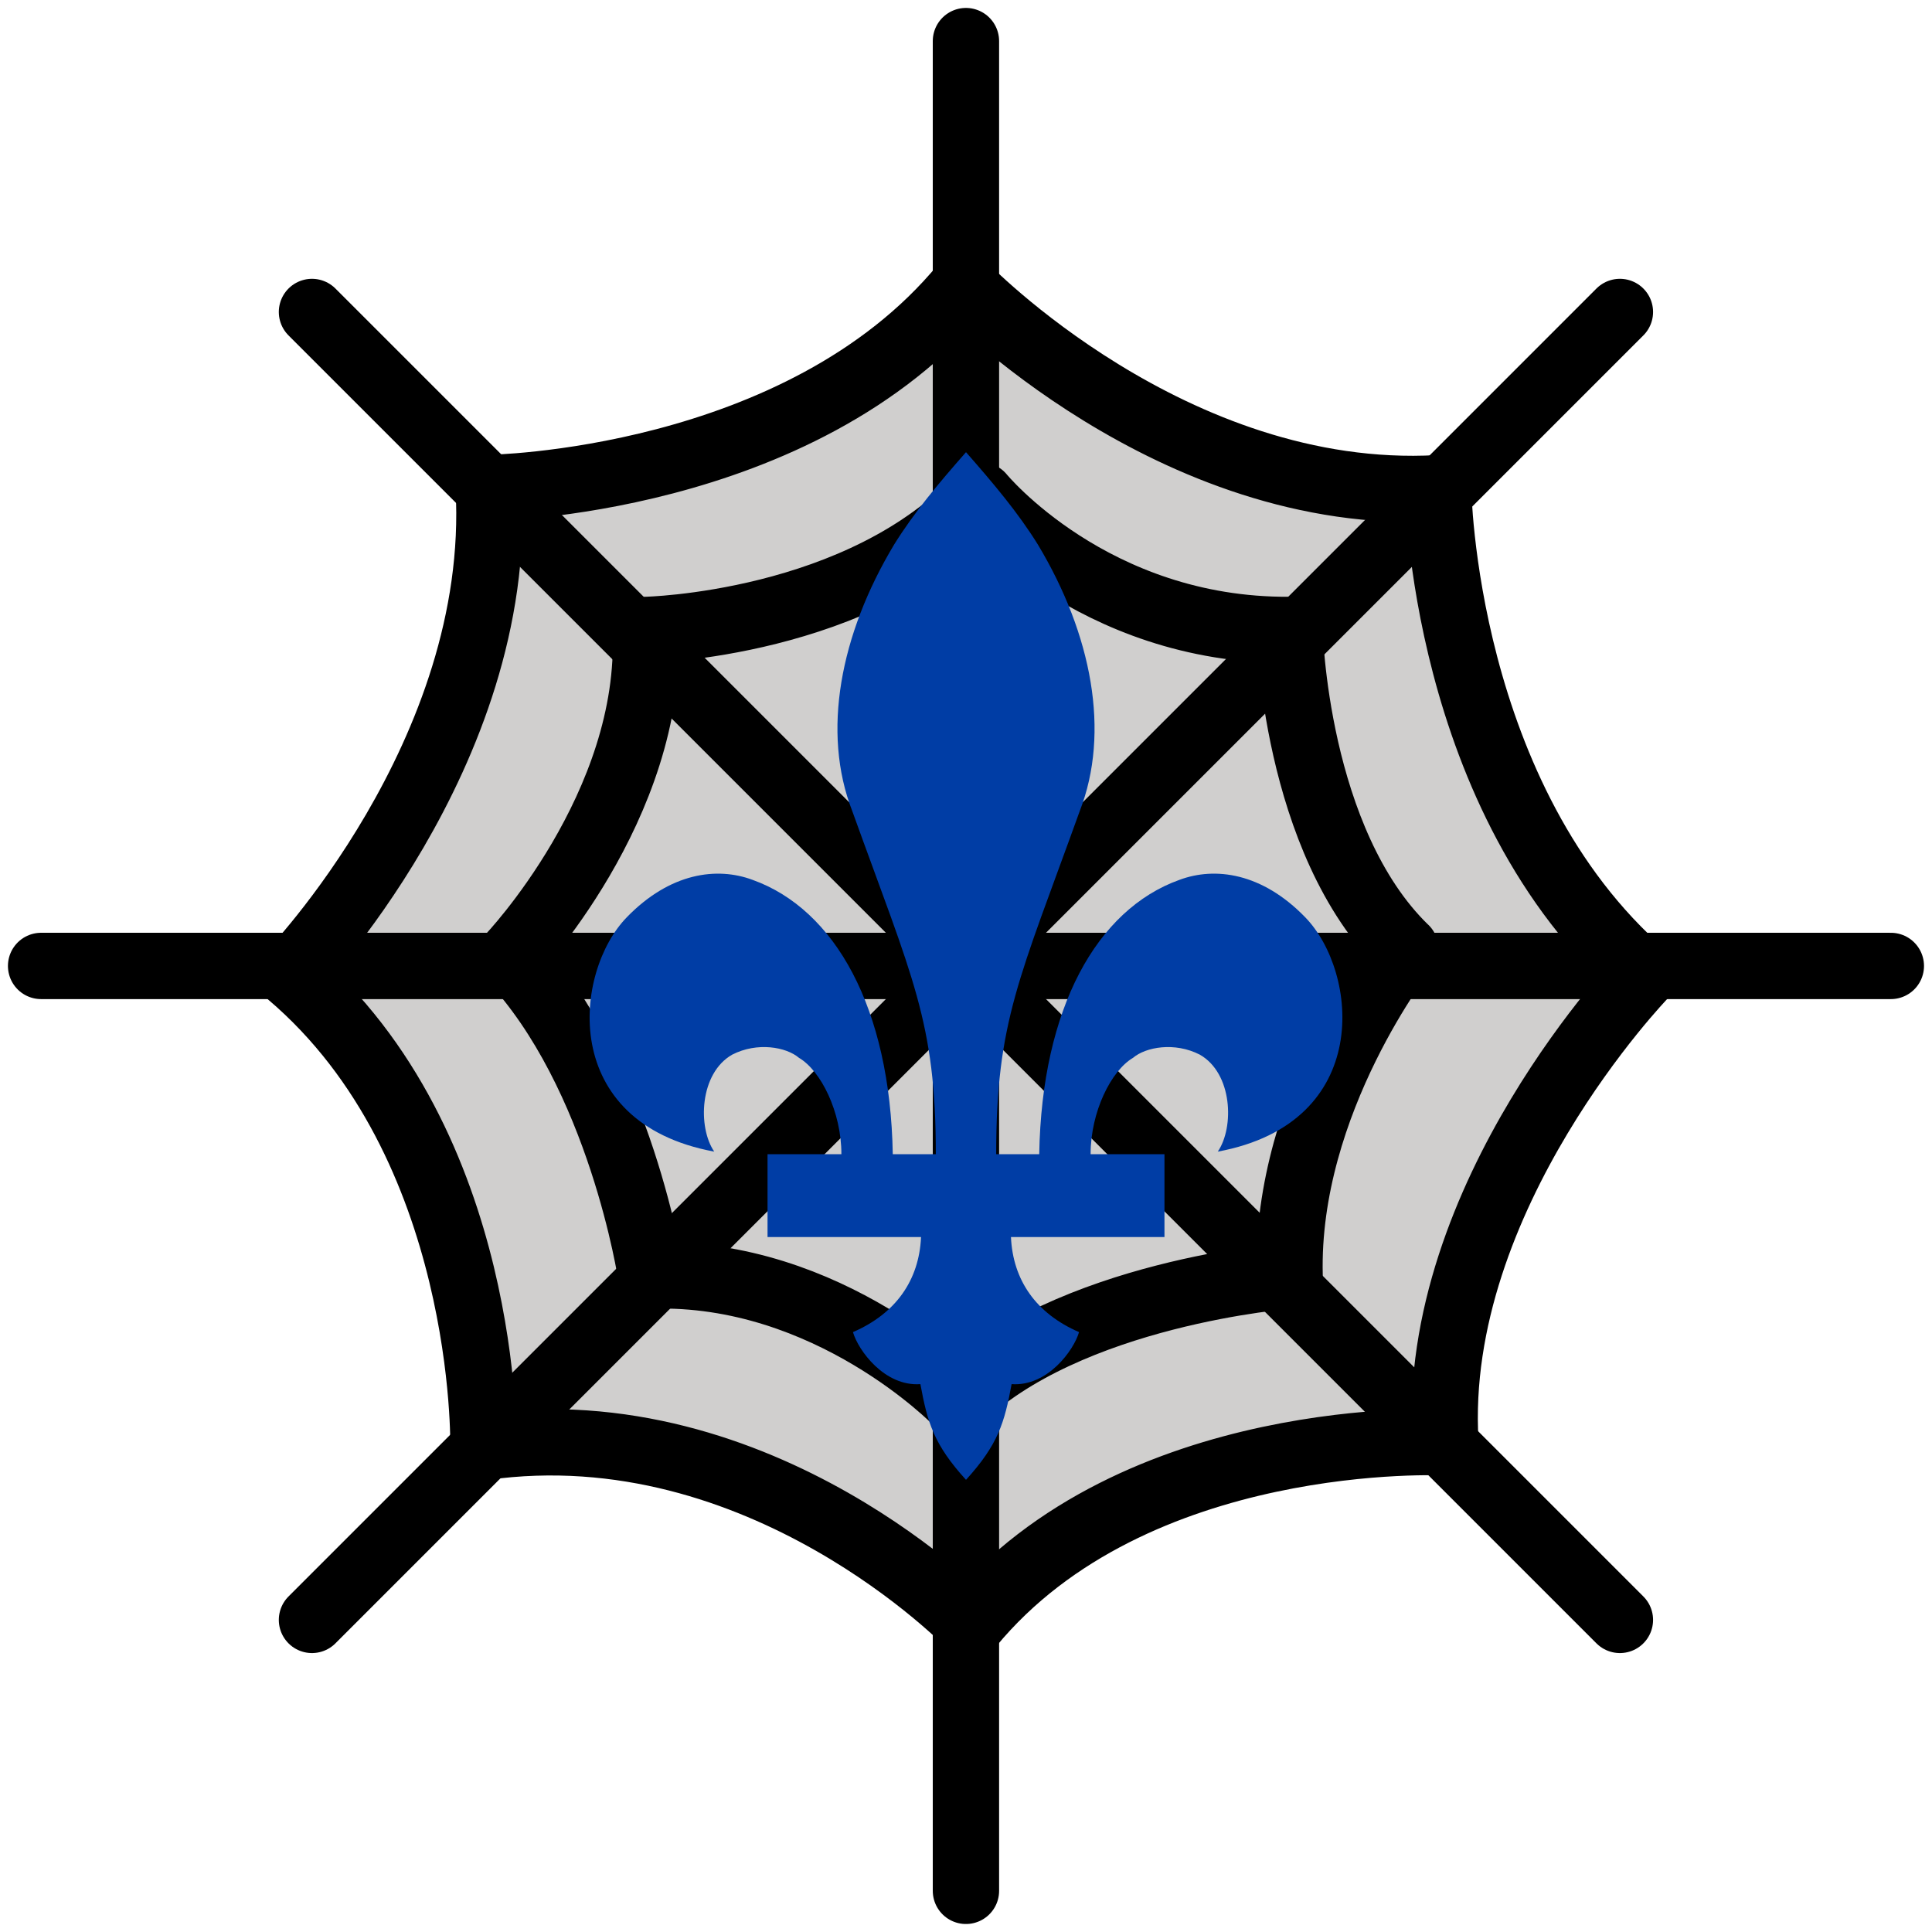 <?xml version="1.0" standalone="no"?>
<!DOCTYPE svg PUBLIC "-//W3C//DTD SVG 20010904//EN" "http://www.w3.org/TR/2001/REC-SVG-20010904/DTD/svg10.dtd">
<!-- Created using Krita: https://krita.org -->
<svg xmlns="http://www.w3.org/2000/svg" 
    xmlns:xlink="http://www.w3.org/1999/xlink"
    xmlns:krita="http://krita.org/namespaces/svg/krita"
    xmlns:sodipodi="http://sodipodi.sourceforge.net/DTD/sodipodi-0.dtd"
    width="376pt"
    height="376pt"
    viewBox="0 0 376 376">
<defs/>
<g id="color" transform="matrix(6.454 0 0 6.454 -44.356 -44.356)" fill="none">
  <path id="shape0" transform="translate(16.205, 16.511)" fill="#d0cfce" stroke-opacity="0" stroke="#000000" stroke-width="0" stroke-linecap="square" stroke-linejoin="bevel" d="M5.875 5.069C5.875 5.069 14.69 4.041 19.615 0C19.615 0 30.705 6.391 33.495 5.289C33.495 5.289 36.287 19.029 39.225 19.249C39.225 19.249 33.789 32.249 34.45 32.909C34.45 32.909 21.01 35.333 19.83 39.153C19.83 39.153 11.602 31.219 5.73 33.57C5.73 33.57 2.498 20.49 0 19.98C0 19.98 7.199 7.12 5.877 5.07Z" sodipodi:nodetypes="cccccccccc"/>
 </g><g id="line" transform="matrix(6.454 0 0 6.454 -44.356 -44.356)" fill="none">
  <path id="shape1" transform="translate(8.112, 36)" fill="none" stroke="#000000" stroke-width="2" stroke-linecap="round" stroke-linejoin="round" d="M0 0L55.778 0" sodipodi:nodetypes="cc"/>
  <path id="shape2" transform="translate(36, 8.112)" fill="none" stroke="#000000" stroke-width="2" stroke-linecap="round" stroke-linejoin="round" d="M0 0L0 55.778" sodipodi:nodetypes="cc"/>
  <path id="shape3" transform="translate(16.28, 16.28)" fill="none" stroke="#000000" stroke-width="2" stroke-linecap="round" stroke-linejoin="round" d="M39.44 0L0 39.44" sodipodi:nodetypes="cc"/>
  <path id="shape4" transform="translate(16.28, 16.28)" fill="none" stroke="#000000" stroke-width="2" stroke-linecap="round" stroke-linejoin="round" d="M39.44 39.44L0 0" sodipodi:nodetypes="cc"/>
  <path id="shape5" transform="translate(15.612, 15.487)" fill="none" stroke="#000000" stroke-width="2" stroke-linecap="round" stroke-linejoin="round" d="M20.528 40.393C20.528 40.393 14.239 33.84 5.838 35.02C5.838 35.02 6.029 25.897 0 20.77C0 20.77 6.442 14.12 5.997 6.1C5.997 6.1 15.377 5.988 20.317 0C20.317 0 26.606 6.553 34.627 6.108C34.627 6.108 34.739 15.488 40.841 20.788C40.841 20.788 34.401 27.437 34.846 34.878C34.846 34.878 25.466 34.409 20.526 40.397Z" sodipodi:nodetypes="cccccccccc"/>
  <path id="shape6" transform="translate(22.25, 21.816)" fill="none" stroke="#000000" stroke-width="2" stroke-linecap="round" stroke-linejoin="round" d="M27 13.664C27 13.664 23.376 18.258 23.51 23.52C23.51 23.52 16.808 24.027 13.47 27.323C13.47 27.323 9.624 23.353 4.256 23.52C4.256 23.52 3.347 17.446 0 13.908C0 13.908 4.338 9.361 4.091 4.052C4.091 4.052 10.592 3.928 14.211 0C14.211 0 17.563 4.093 23.508 4.052C23.508 4.052 23.65 10.417 26.998 13.664Z" sodipodi:nodetypes="cccccccccc"/>
 </g><path id="shape7" transform="matrix(0.125 0 0 0.125 114.75 88)" fill="#003da5" stroke-opacity="0" stroke="#000000" stroke-width="0" stroke-linecap="square" stroke-linejoin="bevel" d="M895.001 1222L895.001 1093L780.001 1093C780.001 1027 812.001 963 846.001 943C866.001 926 911.001 918 950.001 938C1001 967 1004 1051 978.001 1089C1221 1044 1197 809 1114 724C1047 655 974.001 645 918.001 666C790.001 712 704.001 865 700.001 1093L633.001 1093C633.001 886 669.001 820 763.001 559C811.001 436 782.001 284 698.001 144C667.001 94 629.001 49 586.001 0C543.001 49 505.001 94 474.001 144C390.001 284 361.001 436 409.001 559C503.001 820 539.001 886 539.001 1093L472.001 1093C468.001 865 382.001 712 254.001 666C198.001 645 125.001 655 58.001 724C-24.999 809 -48.999 1044 194.001 1089C168.001 1051 171.001 967 222.001 938C261.001 918 306.001 926 326.001 943C360.001 963 392.001 1027 392.001 1093L277.001 1093L277.001 1222L516.001 1222C513.001 1289 477.001 1341 410.001 1370C418.001 1398 459.001 1455 515.001 1451C526.001 1511 536.001 1545 586.001 1600C636.001 1545 646.001 1511 657.001 1451C713.001 1455 754.001 1398 762.001 1370C695.001 1341 659.001 1289 656.001 1222Z" sodipodi:nodetypes="ccccccccccccccccccccccccccccccccc"/><path id="shape01" transform="translate(398.996, 73.975)" fill="#003da5" stroke-opacity="0" stroke="#000000" stroke-width="0" stroke-linecap="square" stroke-linejoin="bevel" d="M52.62 200.05C32.769 200.05 18.481 195.608 9.759 186.726C3.253 180.244 0 171.539 0 160.61C0 157.019 0.345 153.173 1.036 149.07L18.481 49.946L65.453 30.484L58.017 73.259L128.851 73.259L122.434 109.38L51.601 109.38L46.454 138.314C45.774 141.56 45.435 144.468 45.435 147.036C45.435 157.786 50.565 163.162 60.825 163.162C66.306 163.162 70.884 160.858 74.561 156.249C78.237 151.641 80.76 145.496 82.13 137.813L124.741 137.813C117.555 179.305 93.515 200.05 52.62 200.05M215.359 69.674C233.83 69.674 247.771 73.687 257.184 81.714C264.548 88.029 268.23 96.823 268.23 108.096C268.23 111.854 267.801 115.951 266.943 120.387L261.546 150.354C258.304 168.454 250.734 181.261 238.837 188.777C226.939 196.292 211.067 200.05 191.221 200.05C171.375 200.05 156.835 196.292 147.6 188.777C140.749 183.14 137.323 174.691 137.323 163.429C137.323 159.493 137.752 155.135 138.61 150.354L143.991 120.387C149.984 86.578 173.774 69.674 215.359 69.674M222.277 125.506C222.622 123.805 222.795 121.632 222.795 118.986C222.795 116.34 221.684 113.394 219.462 110.147C217.239 106.901 213.346 105.278 207.781 105.278C202.217 105.278 197.552 107.112 193.786 110.781C190.021 114.45 187.626 119.359 186.601 125.506L183.276 144.718C182.931 146.43 182.758 148.609 182.758 151.255C182.758 153.901 183.869 156.761 186.091 159.835C188.314 162.909 192.207 164.446 197.772 164.446C203.336 164.446 207.999 162.525 211.758 158.684C215.518 154.843 217.916 150.187 218.952 144.718L222.277 125.506M337.527 163.679C341.459 163.679 344.968 162.823 348.054 161.111L346.767 190.061C338.724 196.72 329.567 200.05 319.296 200.05C303.733 200.05 293.64 196.465 289.017 189.294C285.931 184.513 284.388 179.432 284.388 174.051C284.388 168.671 284.734 163.934 285.425 159.843L300.815 73.259L344.461 73.259L330.074 153.94C329.907 154.963 329.823 155.902 329.823 156.758C329.823 161.372 332.391 163.679 337.527 163.679M305.961 31.502C305.961 20.573 308.398 12.591 313.272 7.554C318.146 2.518 325.718 0 335.989 0C350.36 0 357.546 6.32 357.546 18.961C357.546 29.712 355.107 37.563 350.225 42.516C345.347 47.469 337.688 49.946 327.25 49.946C313.057 49.946 305.961 43.798 305.961 31.502M411.452 157.025C411.452 161.461 413.72 163.679 418.253 163.679C422.789 163.679 426.59 162.823 429.667 161.111L428.394 190.061C420.175 196.72 410.935 200.05 400.672 200.05C385.1 200.05 375.001 196.465 370.38 189.294C367.47 184.68 366.018 179.641 366.018 174.177C366.018 168.712 366.361 163.934 367.053 159.843L395.028 2.051L438.657 2.051L411.702 153.94C411.534 154.963 411.452 155.991 411.452 157.025M497.442 200.05C461.85 200.05 444.052 187.754 444.052 163.162C444.052 159.749 444.395 156.08 445.072 152.155L450.471 120.387C453.377 103.999 460.948 91.406 473.179 82.606C485.41 73.807 501.625 69.407 521.822 69.407C556.212 69.407 573.407 82.387 573.407 108.347C573.407 112.104 573.065 116.201 572.387 120.637L569.296 138.831L491.027 138.831L489.989 144.718C489.643 146.774 489.472 148.653 489.472 150.354C489.472 159.749 495.035 164.446 506.164 164.446C510.276 164.446 513.785 163.165 516.691 160.602C519.601 158.039 521.309 155.051 521.822 151.638L564.432 152.155C558.783 184.085 536.453 200.05 497.442 200.05M528.237 123.205C528.918 120.304 529.257 117.613 529.257 115.134C529.257 112.655 528.148 110.136 525.923 107.579C523.701 105.022 520.15 103.744 515.272 103.744C510.393 103.744 505.943 105.364 501.921 108.605C497.898 111.846 495.12 116.712 493.583 123.205L528.237 123.205" sodipodi:nodetypes="ccccccccccccccccccccccccccccccccccccccccccccccccccccccccccccccccccccccccccccccccccccccccccccccccc"/>
</svg>
